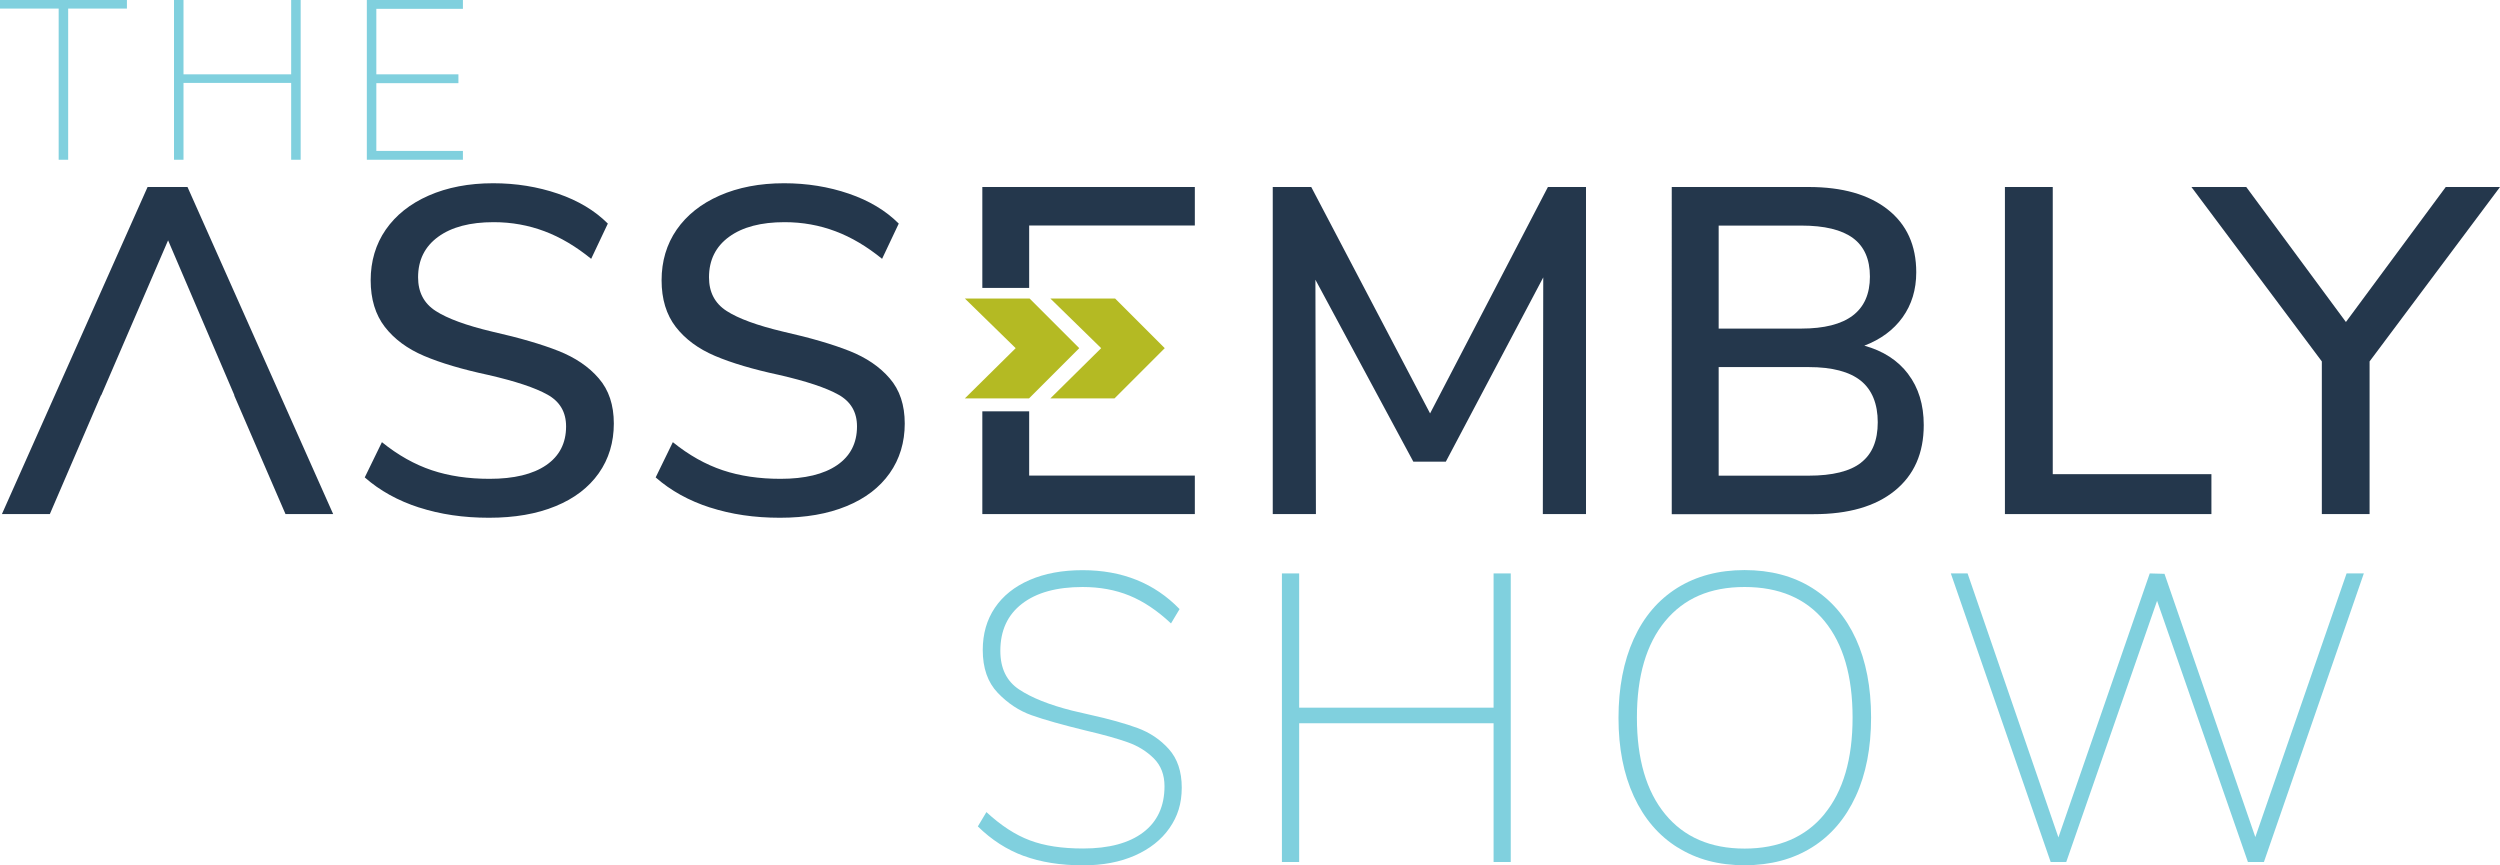 <?xml version="1.0" encoding="UTF-8"?> <svg xmlns="http://www.w3.org/2000/svg" id="uuid-66e32f24-5652-49aa-81d8-7ddd310faeff" viewBox="0 0 300 103.83"><polygon points="123.5 56.01 123.5 49.36 117.88 49.36 117.88 61.69 143.38 61.69 143.38 57.07 123.5 57.07 123.5 56.01" style="fill:#24374c; stroke-width:0px;"></polygon><polygon points="117.88 22.44 117.88 34.55 123.5 34.55 123.5 27.06 143.38 27.06 143.38 22.44 117.88 22.44" style="fill:#24374c; stroke-width:0px;"></polygon><path d="m50.31,60.91c-2.54-.82-4.72-2.02-6.54-3.62l2.06-4.23c1.93,1.56,3.93,2.68,5.99,3.37,2.06.69,4.37,1.03,6.93,1.03,2.93,0,5.2-.55,6.79-1.64,1.59-1.09,2.39-2.64,2.39-4.65,0-1.71-.74-2.98-2.23-3.81-1.48-.83-3.86-1.62-7.13-2.37-3.12-.67-5.68-1.43-7.68-2.28-2-.85-3.57-2.01-4.71-3.48-1.13-1.47-1.7-3.33-1.7-5.6s.6-4.32,1.81-6.07c1.21-1.74,2.92-3.11,5.15-4.09,2.23-.98,4.81-1.48,7.74-1.48,2.75,0,5.34.42,7.77,1.25,2.43.83,4.43,2.03,5.99,3.59l-2,4.23c-1.82-1.48-3.68-2.59-5.6-3.31s-3.94-1.09-6.1-1.09c-2.82,0-5.04.58-6.65,1.75-1.61,1.17-2.42,2.79-2.42,4.87,0,1.78.7,3.13,2.12,4.04,1.41.91,3.67,1.74,6.79,2.48,3.27.74,5.91,1.51,7.93,2.31,2.02.8,3.64,1.89,4.84,3.29,1.21,1.39,1.81,3.2,1.81,5.43s-.6,4.25-1.81,5.96c-1.21,1.71-2.93,3.03-5.18,3.95-2.25.93-4.91,1.39-7.99,1.39s-5.84-.41-8.38-1.23" style="fill:#24374c; stroke-width:0px;"></path><path d="m85.22,60.91c-2.54-.82-4.72-2.02-6.54-3.62l2.06-4.23c1.93,1.56,3.93,2.68,5.99,3.37,2.06.69,4.37,1.03,6.93,1.03,2.93,0,5.2-.55,6.79-1.64,1.59-1.09,2.39-2.64,2.39-4.65,0-1.71-.74-2.98-2.23-3.81-1.48-.83-3.86-1.62-7.13-2.37-3.12-.67-5.68-1.43-7.68-2.28-2-.85-3.57-2.01-4.71-3.48-1.13-1.47-1.7-3.33-1.7-5.6s.6-4.32,1.81-6.07c1.21-1.74,2.92-3.11,5.15-4.09,2.23-.98,4.81-1.48,7.74-1.48,2.75,0,5.34.42,7.77,1.25,2.43.83,4.43,2.03,5.99,3.59l-2,4.23c-1.82-1.48-3.68-2.59-5.6-3.31-1.91-.72-3.94-1.09-6.1-1.09-2.82,0-5.04.58-6.65,1.75-1.61,1.17-2.42,2.79-2.42,4.87,0,1.78.7,3.13,2.12,4.04,1.41.91,3.67,1.74,6.79,2.48,3.27.74,5.91,1.51,7.93,2.31,2.02.8,3.64,1.89,4.84,3.29,1.21,1.39,1.81,3.2,1.81,5.43s-.6,4.25-1.81,5.96c-1.21,1.71-2.93,3.03-5.18,3.95-2.25.93-4.91,1.39-7.99,1.39s-5.84-.41-8.38-1.23" style="fill:#24374c; stroke-width:0px;"></path><polygon points="190.32 22.44 190.32 61.69 185.14 61.69 185.19 33.29 173.5 55.4 169.6 55.4 157.85 33.57 157.91 61.69 152.73 61.69 152.73 22.44 157.35 22.44 171.61 49.61 185.75 22.44 190.32 22.44" style="fill:#24374c; stroke-width:0px;"></polygon><path d="m223.33,55.51c1.34-1.04,2-2.65,2-4.84s-.68-3.89-2.03-4.98c-1.36-1.09-3.44-1.64-6.26-1.64h-10.8v13.03h10.8c2.86,0,4.96-.52,6.29-1.56m-17.09-16.09h9.91c5.49,0,8.24-2.08,8.24-6.24,0-2.08-.68-3.62-2.03-4.62-1.36-1-3.42-1.5-6.21-1.5h-9.91v12.36Zm22.74,5.46c1.24,1.63,1.87,3.67,1.87,6.12,0,3.38-1.16,6-3.48,7.88-2.32,1.88-5.56,2.81-9.72,2.81h-17.04V22.44h16.43c4.05,0,7.21.9,9.49,2.7,2.28,1.8,3.42,4.31,3.42,7.54,0,2.08-.55,3.88-1.64,5.4-1.09,1.52-2.63,2.65-4.59,3.4,2.26.63,4.02,1.76,5.26,3.4" style="fill:#24374c; stroke-width:0px;"></path><polygon points="240.59 22.44 246.33 22.44 246.33 56.9 265.37 56.9 265.37 61.69 240.59 61.69 240.59 22.44" style="fill:#24374c; stroke-width:0px;"></polygon><polygon points="293.49 22.44 281.51 38.64 269.55 22.44 262.97 22.44 278.62 43.37 278.62 61.69 284.35 61.69 284.35 43.37 300 22.44 293.49 22.44" style="fill:#24374c; stroke-width:0px;"></polygon><path d="m34.25,61.69h0,0ZM17.71,22.44L.23,61.69h5.79-.04l6.14-14.26h.03l8.02-18.59,7.96,18.6h-.03l1.97,4.56h0l.86,1.99,3.33,7.7h5.72L22.5,22.44h-4.79Z" style="fill:#24374c; stroke-width:0px;"></path><path d="m122.84,102.71c-2.03-.75-3.86-1.93-5.5-3.54l1.03-1.72c1.74,1.61,3.47,2.74,5.21,3.39,1.74.66,3.86.98,6.39.98,3.11,0,5.52-.65,7.22-1.94,1.7-1.29,2.55-3.14,2.55-5.53,0-1.38-.43-2.49-1.28-3.34-.85-.85-1.9-1.5-3.14-1.94-1.24-.44-2.91-.91-5.01-1.4-2.82-.69-4.99-1.3-6.51-1.84-1.52-.54-2.88-1.44-4.08-2.7-1.2-1.26-1.79-2.97-1.79-5.13,0-1.93.48-3.62,1.45-5.06.97-1.44,2.36-2.55,4.17-3.34,1.82-.79,3.94-1.18,6.36-1.18,4.75,0,8.63,1.56,11.64,4.67l-1.03,1.72c-1.64-1.54-3.3-2.65-4.99-3.34-1.69-.69-3.56-1.03-5.62-1.03-3.11,0-5.54.67-7.27,2.01-1.74,1.34-2.6,3.23-2.6,5.65,0,2.1.75,3.64,2.26,4.64,1.51,1,3.62,1.84,6.34,2.53l2.11.49c2.36.52,4.27,1.06,5.75,1.6,1.47.54,2.73,1.38,3.76,2.53,1.03,1.15,1.55,2.69,1.55,4.62s-.49,3.45-1.47,4.86c-.98,1.41-2.37,2.5-4.15,3.29-1.79.79-3.86,1.18-6.21,1.18-2.72,0-5.09-.38-7.12-1.13" style="fill:#80d0de; stroke-width:0px;"></path><polygon points="179.23 68.81 179.23 84.92 155.9 84.92 155.9 68.81 153.83 68.81 153.83 103.44 155.9 103.44 155.9 86.79 179.23 86.79 179.23 103.44 181.29 103.44 181.29 68.81 179.23 68.81" style="fill:#80d0de; stroke-width:0px;"></polygon><path d="m218.92,97.7c2.26-2.75,3.39-6.61,3.39-11.59s-1.12-8.83-3.36-11.57c-2.24-2.73-5.44-4.1-9.6-4.1s-7.27,1.37-9.53,4.1c-2.26,2.74-3.39,6.59-3.39,11.57s1.13,8.84,3.39,11.59c2.26,2.75,5.44,4.13,9.53,4.13s7.32-1.38,9.58-4.13m-17.61,4c-2.28-1.42-4.03-3.47-5.26-6.14-1.23-2.67-1.84-5.8-1.84-9.41s.61-6.79,1.82-9.46c1.21-2.67,2.95-4.71,5.23-6.14,2.28-1.42,4.97-2.14,8.08-2.14s5.81.71,8.1,2.14c2.29,1.43,4.04,3.46,5.26,6.12,1.21,2.65,1.82,5.8,1.82,9.43s-.61,6.79-1.84,9.45c-1.23,2.67-2.98,4.72-5.26,6.14-2.28,1.42-4.97,2.14-8.08,2.14s-5.76-.71-8.03-2.14" style="fill:#80d0de; stroke-width:0px;"></path><polygon points="281.59 68.81 270.64 100.45 259.74 68.86 257.97 68.81 247.01 100.49 236.11 68.81 234.1 68.81 246.08 103.44 247.95 103.44 258.85 72.1 269.75 103.44 271.67 103.44 283.66 68.81 281.59 68.81" style="fill:#80d0de; stroke-width:0px;"></polygon><polygon points="0 0 0 1.03 7.04 1.03 7.04 19.17 8.18 19.17 8.18 1.03 15.23 1.03 15.23 0 0 0" style="fill:#80d0de; stroke-width:0px;"></polygon><polygon points="34.94 0 34.94 8.92 22.02 8.92 22.02 0 20.88 0 20.88 19.17 22.02 19.17 22.02 9.95 34.94 9.95 34.94 19.17 36.08 19.17 36.08 0 34.94 0" style="fill:#80d0de; stroke-width:0px;"></polygon><polygon points="44.02 0 44.02 19.17 55.55 19.17 55.55 18.11 45.16 18.11 45.16 9.98 55.01 9.98 55.01 8.92 45.16 8.92 45.16 1.06 55.55 1.06 55.55 0 44.02 0" style="fill:#80d0de; stroke-width:0px;"></polygon><polygon points="133.81 35.82 126.04 35.82 132.14 41.78 126.04 47.81 133.74 47.81 139.77 41.78 133.81 35.82" style="fill:#b4ba23; stroke-width:0px;"></polygon><polygon points="123.55 35.82 115.78 35.82 121.88 41.78 115.78 47.81 123.48 47.81 129.51 41.78 123.55 35.82" style="fill:#b4ba23; stroke-width:0px;"></polygon></svg> 